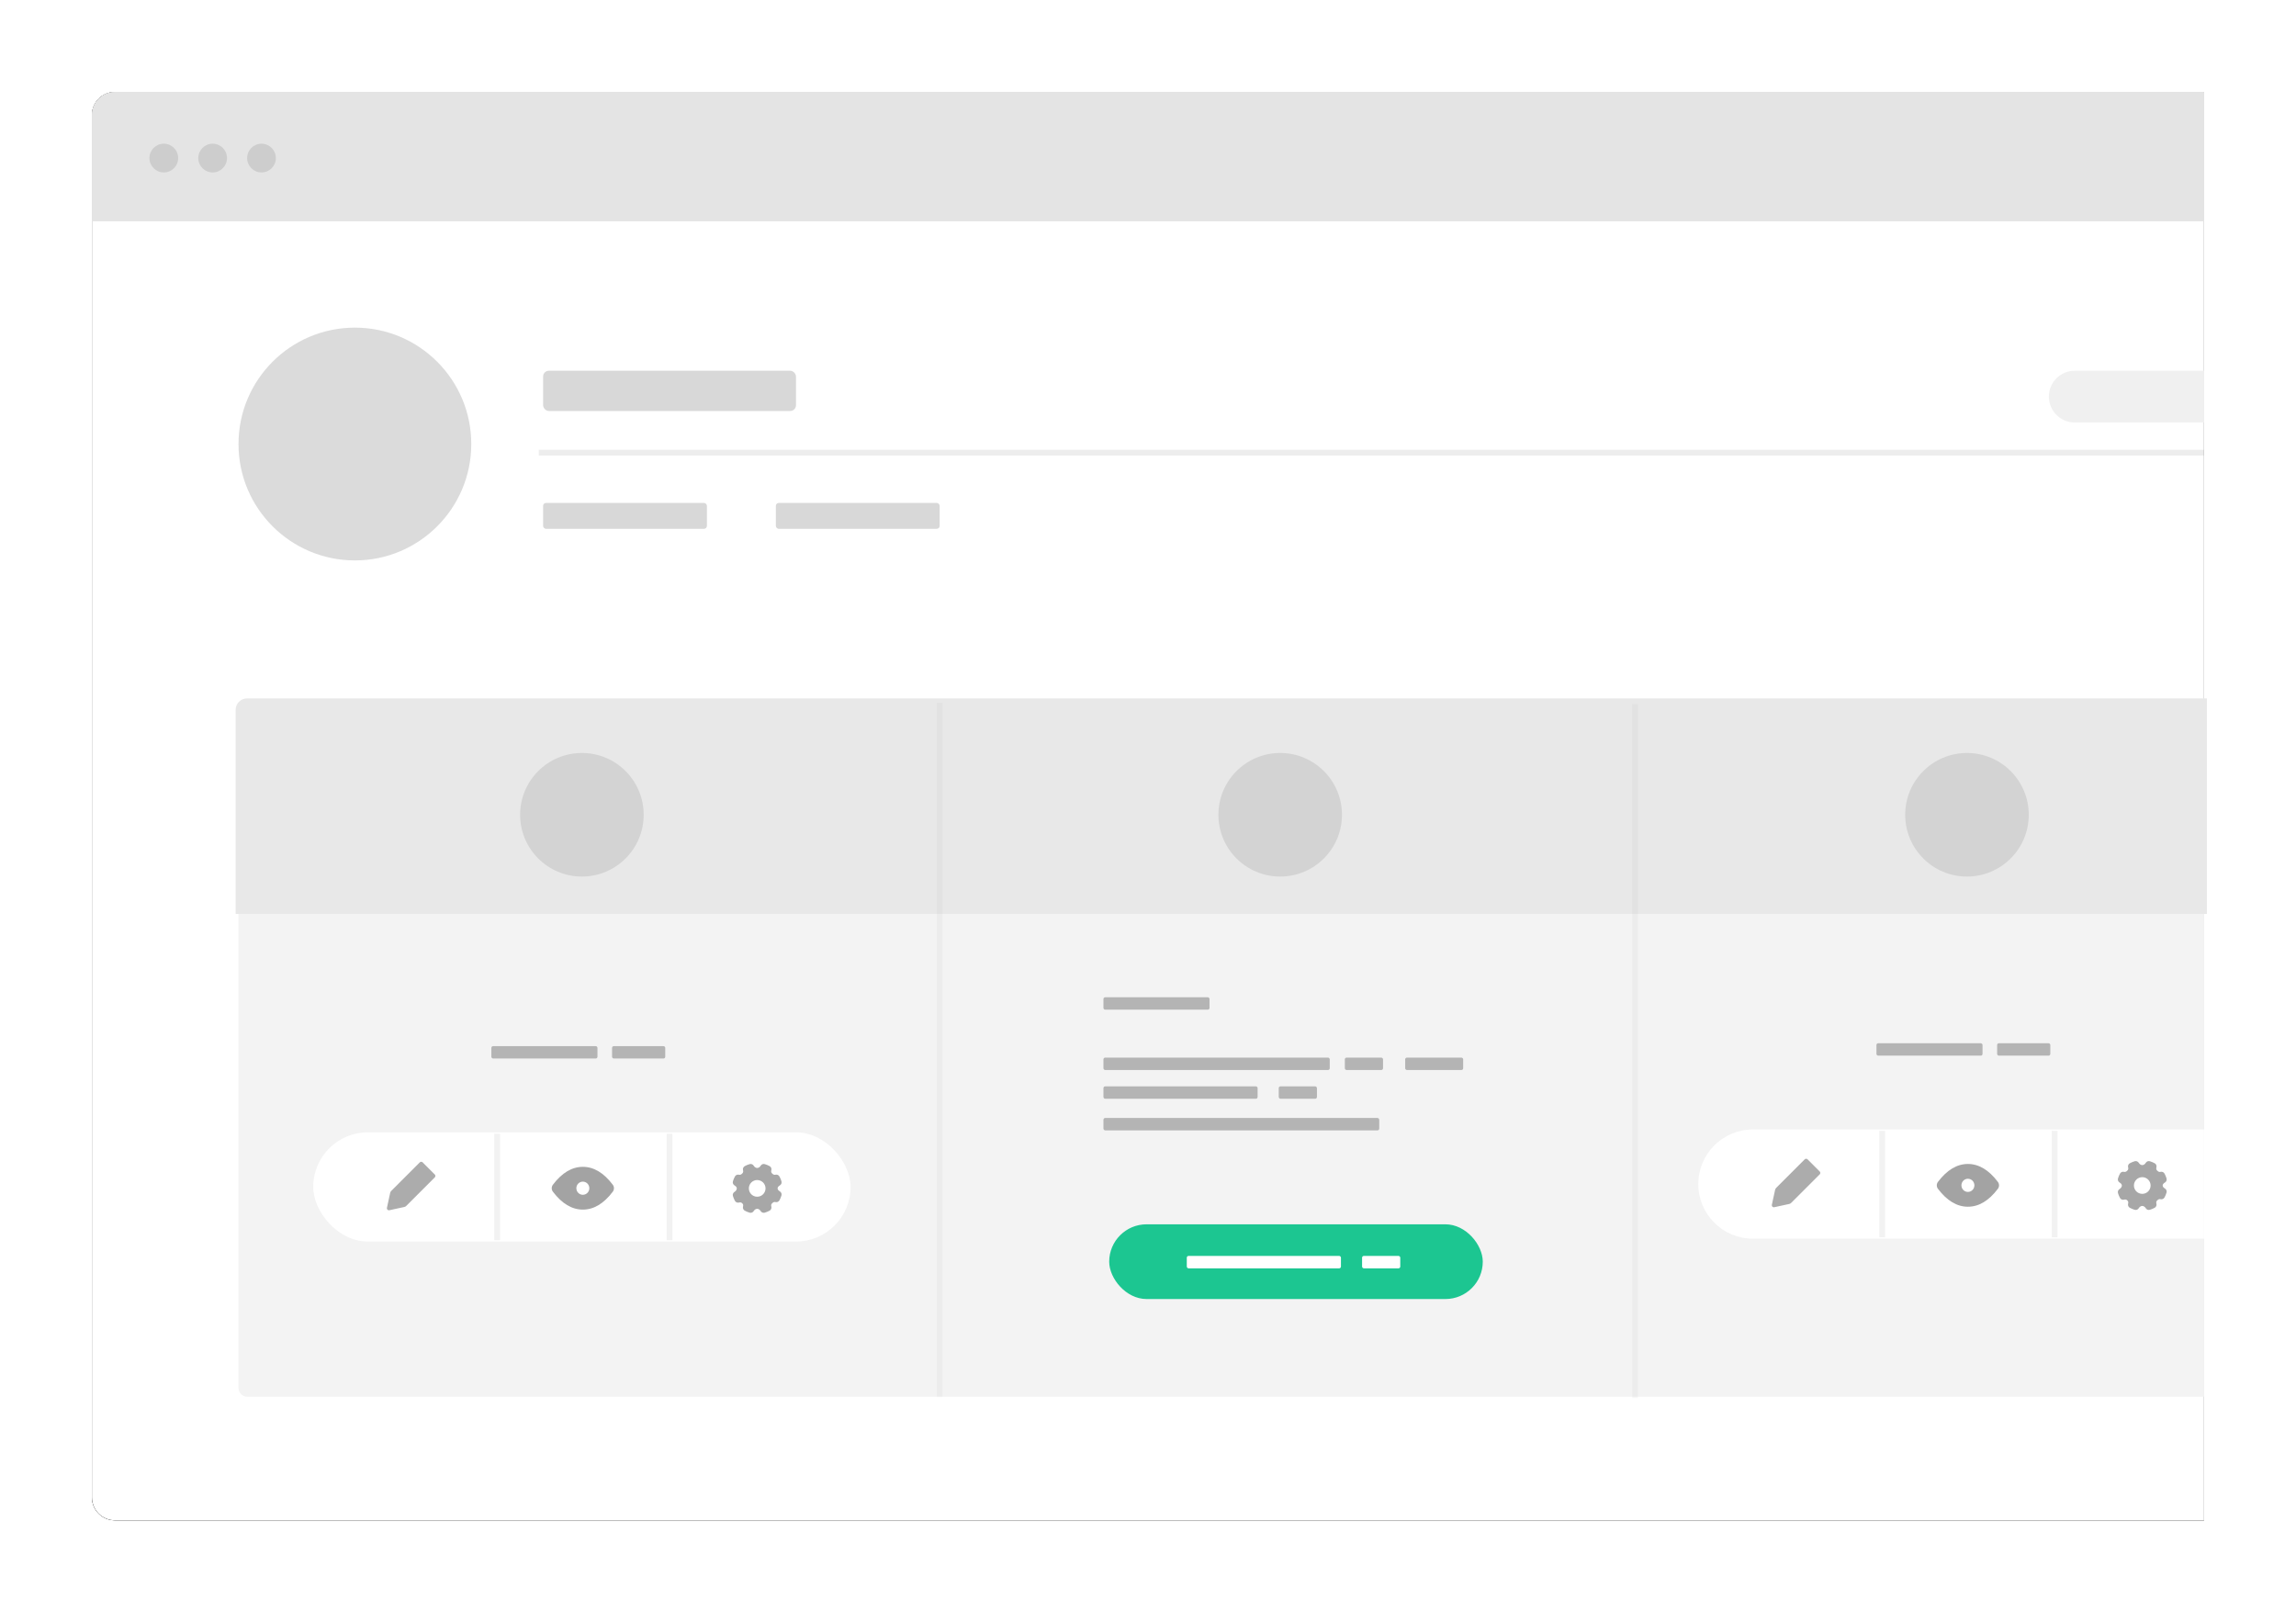 <svg height="561" viewBox="0 0 799 561" width="799" xmlns="http://www.w3.org/2000/svg" xmlns:xlink="http://www.w3.org/1999/xlink"><defs><path id="a" d="m8 0h727v497h-727c-4.418 0-8-3.582-8-8v-481c0-4.418 3.582-8 8-8z"/><filter id="b" height="119.3%" width="113.1%" x="-6.5%" y="-9.7%"><feOffset dx="0" dy="0" in="SourceAlpha" result="shadowOffsetOuter1"/><feGaussianBlur in="shadowOffsetOuter1" result="shadowBlurOuter1" stdDeviation="16"/><feColorMatrix in="shadowBlurOuter1" type="matrix" values="0 0 0 0 0   0 0 0 0 0   0 0 0 0 0  0 0 0 0.036 0"/></filter><path id="c" d="m8 0h727v497h-727c-4.418 0-8-3.582-8-8v-481c0-4.418 3.582-8 8-8z"/><filter id="d" height="119.3%" width="113.1%" x="-6.5%" y="-9.7%"><feOffset dx="0" dy="0" in="SourceAlpha" result="shadowOffsetOuter1"/><feGaussianBlur in="shadowOffsetOuter1" result="shadowBlurOuter1" stdDeviation="16"/><feColorMatrix in="shadowBlurOuter1" type="matrix" values="0 0 0 0 0   0 0 0 0 0   0 0 0 0 0  0 0 0 0.036 0"/></filter></defs><g fill="none" fill-rule="evenodd" transform="translate(32 32)"><use fill="#000" filter="url(#b)" xlink:href="#a"/><use fill="#fff" fill-rule="evenodd" xlink:href="#a"/><use fill="#000" filter="url(#d)" xlink:href="#c"/><use fill="#fff" fill-rule="evenodd" xlink:href="#c"/><path d="m8 0h727v45h-735v-37c0-4.418 3.582-8 8-8z" fill="#e4e4e4"/><circle cx="25" cy="23" fill="#cdcdcd" r="5"/><circle cx="42" cy="23" fill="#cdcdcd" r="5"/><circle cx="59" cy="23" fill="#cdcdcd" r="5"/><circle cx="91.5" cy="122.5" fill="#dbdbdb" r="40.5"/><rect fill="#d8d8d8" height="14" rx="2" width="88" x="157" y="97"/><rect fill="#d8d8d8" height="9" rx="1" width="57" x="157" y="143"/><rect fill="#d8d8d8" height="9" rx="1" width="57" x="238" y="143"/><path d="m156.5 125.5h577.5" stroke="#000" stroke-linecap="square" stroke-opacity=".072" stroke-width="2"/><path d="m735 454h-681c-1.657 0-3-1.395-3-3.116v-234.767c0-1.721 1.343-3.116 3-3.116h681" fill="#f3f3f3"/><g fill="#b4b4b4"><rect height="4.314" rx=".6" width="78.74" x="352" y="336"/><rect height="4.314" rx=".6" width="95.965" x="352" y="357"/><rect height="4.314" rx=".6" width="13.287" x="436" y="336"/><rect height="4.314" rx=".6" width="20.177" x="457" y="336"/><rect height="4.314" rx=".6" width="13.287" x="413" y="346"/><rect height="4.314" rx=".6" width="53.642" x="352" y="346"/></g><rect fill="#1cc691" height="26" rx="13" width="130" x="354" y="394"/><rect fill="#fff" height="4.314" rx=".6" width="13.287" x="442" y="405"/><rect fill="#fff" height="4.314" rx=".6" width="53.642" x="381" y="405"/><rect fill="#b4b4b4" height="4.314" rx=".6" width="36.909" x="352" y="315"/><rect fill="#b4b4b4" height="4.314" rx=".6" width="36.909" x="139" y="332"/><rect fill="#b4b4b4" height="4.314" rx=".6" width="18.5" x="181" y="332"/><rect fill="#fff" height="38" rx="19" width="187" x="77" y="362"/><rect fill="#b4b4b4" height="4.314" rx=".6" width="36.909" x="621" y="331"/><rect fill="#b4b4b4" height="4.314" rx=".6" width="18.5" x="663" y="331"/><path d="m735 399h-157c-10.493 0-19-8.507-19-19s8.507-19 19-19h157" fill="#fff"/><path d="m690 97h45v18h-45c-4.971 0-9-4.029-9-9 0-4.971 4.029-9 9-9z" fill="#f0f0f0"/><path d="m54 211h682v75h-686v-71c0-2.209 1.791-4 4-4z" fill="#e8e8e8"/><circle cx="413.5" cy="251.5" fill="#000" fill-opacity=".091" r="21.5"/><circle cx="170.5" cy="251.5" fill="#000" fill-opacity=".091" r="21.5"/><circle cx="652.5" cy="251.5" fill="#000" fill-opacity=".091" r="21.5"/><path d="m295 213.519v239.481" stroke="#000" stroke-linecap="square" stroke-opacity=".03" stroke-width="2"/><path d="m537 214.038v239.442" stroke="#000" stroke-linecap="square" stroke-opacity=".03" stroke-width="2"/><path d="m170.827 388.882c-3.804 0-7.278-2.078-10.422-6.234-.54-.714-.54-1.7 0-2.413l0.0 0c3.145-4.156 6.619-6.234 10.422-6.234 3.804 0 7.278 2.078 10.422 6.234.54.714.54 1.7-0 2.413l-0-0c-3.145 4.156-6.619 6.234-10.422 6.234zm0-5.152c1.247 0 2.257-1.025 2.257-2.29 0-1.265-1.011-2.29-2.257-2.29-1.247 0-2.257 1.025-2.257 2.29 0 1.265 1.011 2.29 2.257 2.29z" fill="#a3a3a3"/><path d="m238.605 381.5c0 .372.241.721.778 1.037.494.291.726.881.561 1.43-.175.582-.407 1.143-.693 1.674-.272.506-.854.76-1.41.615-.396-.103-.727.017-1.147.437-.326.328-.403.634-.268 1.152.145.554-.108 1.135-.611 1.408-.53.287-1.093.52-1.68.695-.549.164-1.14-.069-1.429-.563-.279-.477-.771-.779-1.209-.779s-.93.302-1.209.779c-.29.495-.88.727-1.429.563-.582-.174-1.14-.405-1.676-.693-.506-.272-.76-.854-.615-1.41.136-.521.059-.827-.266-1.149-.323-.323-.628-.401-1.146-.266-.554.145-1.135-.108-1.408-.611-.287-.53-.52-1.093-.695-1.68-.164-.549.069-1.14.563-1.429.479-.28.783-.773.783-1.209 0-.369-.242-.719-.783-1.035-.495-.29-.727-.88-.563-1.429.177-.593.412-1.158.703-1.687.275-.5.854-.748 1.405-.604.392.103.723-.018 1.142-.437.326-.328.403-.634.268-1.152-.145-.554.108-1.135.611-1.408.53-.287 1.093-.52 1.68-.695.549-.164 1.14.069 1.429.563.279.477.771.779 1.209.779.441 0 .929-.301 1.209-.779.29-.495.88-.727 1.429-.563.587.175 1.15.408 1.68.695.503.273.756.854.611 1.408-.135.518-.057.827.266 1.149.424.424.751.543 1.149.439.554-.145 1.135.108 1.408.611.284.525.518 1.091.695 1.678.165.549-.066 1.14-.561 1.43-.539.317-.781.667-.781 1.037zm-7.105 2.902c1.603 0 2.902-1.299 2.902-2.902s-1.299-2.902-2.902-2.902-2.902 1.299-2.902 2.902 1.299 2.902 2.902 2.902z" fill="#a7a7a7" fill-rule="nonzero"/><path d="m141 363.474v35.053" stroke="#000" stroke-linecap="square" stroke-opacity=".053" stroke-width="2"/><path d="m201 363.474v35.053" stroke="#000" stroke-linecap="square" stroke-opacity=".053" stroke-width="2"/><path d="m106.997 371.638h5.985c.387 0 .7.313.7.7v14.049c0 .269-.077.532-.223.758l-2.881 4.473c-.209.325-.643.419-.968.209-.084-.054-.155-.125-.209-.209l-2.881-4.473c-.146-.226-.223-.489-.223-.758v-14.049c0-.387.313-.7.7-.7z" fill="#a3a3a3" opacity=".9" transform="matrix(.707 .707 -.707 .707 302.18 34.049)"/><path d="m652.827 387.882c-3.804 0-7.278-2.078-10.422-6.234-.54-.714-.54-1.7 0-2.413l0.0 0c3.145-4.156 6.619-6.234 10.422-6.234 3.804 0 7.278 2.078 10.422 6.234.54.714.54 1.7-0 2.413l-0-0c-3.145 4.156-6.619 6.234-10.422 6.234zm0-5.152c1.247 0 2.257-1.025 2.257-2.29 0-1.265-1.011-2.29-2.257-2.29-1.247 0-2.257 1.025-2.257 2.29 0 1.265 1.011 2.29 2.257 2.29z" fill="#a3a3a3"/><path d="m720.605 380.5c0 .372.241.721.778 1.037.494.291.726.881.561 1.43-.175.582-.407 1.143-.693 1.674-.272.506-.854.76-1.41.615-.396-.103-.727.017-1.147.437-.326.328-.403.634-.268 1.152.145.554-.108 1.135-.611 1.408-.53.287-1.093.52-1.68.695-.549.164-1.14-.069-1.429-.563-.279-.477-.771-.779-1.209-.779s-.93.302-1.209.779c-.29.495-.88.727-1.429.563-.582-.174-1.14-.405-1.676-.693-.506-.272-.76-.854-.615-1.41.136-.521.059-.827-.266-1.149-.323-.323-.628-.401-1.146-.266-.554.145-1.135-.108-1.408-.611-.287-.53-.52-1.093-.695-1.68-.164-.549.069-1.14.563-1.429.479-.28.783-.773.783-1.209 0-.369-.242-.719-.783-1.035-.495-.29-.727-.88-.563-1.429.177-.593.412-1.158.703-1.687.275-.5.854-.748 1.405-.604.392.103.723-.018 1.142-.437.326-.328.403-.634.268-1.152-.145-.554.108-1.135.611-1.408.53-.287 1.093-.52 1.68-.695.549-.164 1.14.069 1.429.563.279.477.771.779 1.209.779.441 0 .929-.301 1.209-.779.29-.495.88-.727 1.429-.563.587.175 1.15.408 1.68.695.503.273.756.854.611 1.408-.135.518-.057.827.266 1.149.424.424.751.543 1.149.439.554-.145 1.135.108 1.408.611.284.525.518 1.091.695 1.678.165.549-.066 1.14-.561 1.43-.539.317-.781.667-.781 1.037zm-7.105 2.902c1.603 0 2.902-1.299 2.902-2.902s-1.299-2.902-2.902-2.902-2.902 1.299-2.902 2.902 1.299 2.902 2.902 2.902z" fill="#a7a7a7" fill-rule="nonzero"/><path d="m623 362.474v35.053" stroke="#000" stroke-linecap="square" stroke-opacity=".053" stroke-width="2"/><path d="m683 362.474v35.053" stroke="#000" stroke-linecap="square" stroke-opacity=".053" stroke-width="2"/><path d="m588.997 370.638h5.985c.387 0 .7.313.7.7v14.049c0 .269-.077.532-.223.758l-2.881 4.473c-.209.325-.643.419-.968.209-.084-.054-.155-.125-.209-.209l-2.881-4.473c-.146-.226-.223-.489-.223-.758v-14.049c0-.387.313-.7.7-.7z" fill="#a3a3a3" opacity=".9" transform="matrix(.707 .707 -.707 .707 442.648 -307.07)"/></g></svg>